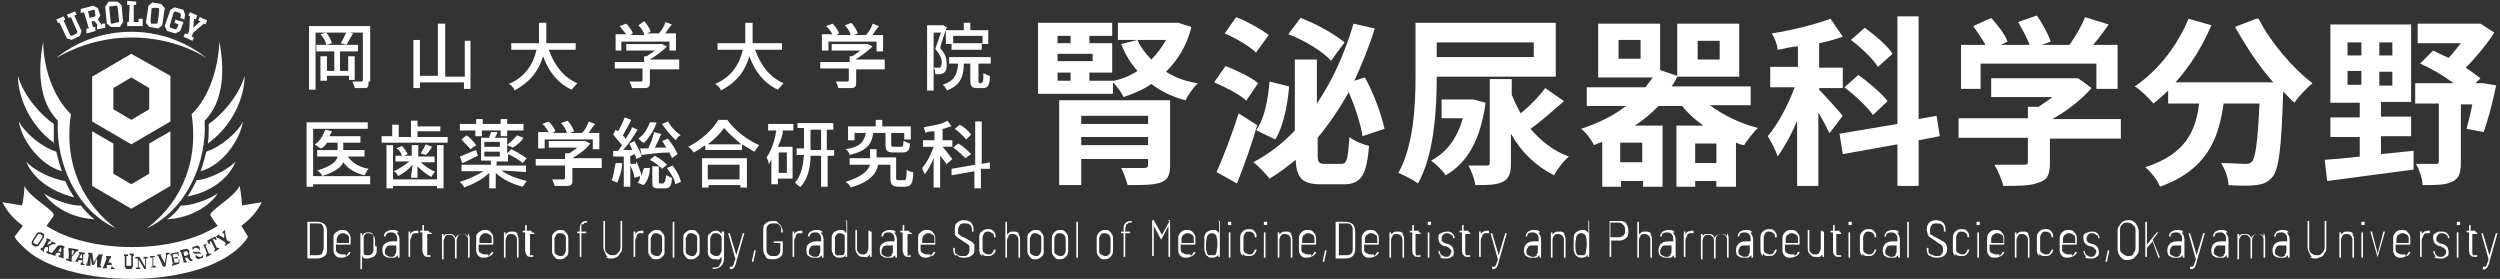 <?xml version="1.0" encoding="UTF-8"?>
<svg id="_レイヤー_1" xmlns="http://www.w3.org/2000/svg" version="1.1" viewBox="0 0 306.6 34.2">
  <rect x="0" y="0" width="306.6" height="34.2" fill="#333333" stroke="none"/>
  <!-- Generator: Adobe Illustrator 29.0.1, SVG Export Plug-In . SVG Version: 2.1.0 Build 192)  -->
  <defs>
    <style>
      .st0 {
        fill: #fff;
      }
    </style>
  </defs>
  <g>
    <path class="st0" d="M16.1,4.6c3.4,0,6.6.9,9.2,2.5-2.5-2-5.7-3.2-9.2-3.2s-6.7,1.2-9.2,3.2c2.6-1.5,5.8-2.5,9.2-2.5Z"/>
    <g>
      <polygon class="st0" points="9.4 1.8 9.2 1.4 8.2 1.8 8.4 2.2 8.7 2.1 9.5 3.9 9.4 4.1 8.8 4.4 8.6 4.3 7.8 2.5 8 2.4 7.8 2 6.9 2.4 7.1 2.8 7.3 2.8 8.2 4.7 8.8 4.9 9.8 4.4 10 3.8 9.1 1.9 9.4 1.8"/>
      <path class="st0" d="M12.5,3.1l-.5-.7.3-.5-.3-.9-.6-.3-1.5.4v.5c.1,0,.4-.1.4-.1l.6,2h-.3v.6c.1,0,1.1-.3,1.1-.3v-.5h-.3l-.2-.7h.4l.4.5h-.1v.5c.1,0,1-.2,1-.2v-.5h-.4v.2ZM11.4,1.2h.2c0,.1.1.6.1.6v.2l-.7.2-.2-.8s.6-.2.6-.2Z"/>
      <path class="st0" d="M14.4.2h-1.1c0,.1-.4.6-.4.6l.2,2.1.5.4h1.1l.4-.6-.2-2.1s-.5-.4-.5-.4ZM13.8,2.9h-.2l-.2-1.9v-.2c.1,0,.8-.1.8-.1h.2c0,.1.2,1.8.2,1.8v.2c-.1,0-.8.2-.8.2Z"/>
      <polygon class="st0" points="17 2.7 16.4 2.7 16.4 .6 16.7 .6 16.7 .2 15.6 .1 15.6 .6 15.9 .6 15.8 2.7 15.6 2.7 15.6 3.2 17.5 3.2 17.5 2.3 17 2.3 17 2.7"/>
      <path class="st0" d="M18.7.3l-.5.4-.3,2.1.4.5,1.1.2.5-.4.3-2.1-.4-.5-1.1-.2ZM18.5,2.9v-.2c-.1,0,.1-1.7.1-1.7h.2c0-.1.7,0,.7,0v.2c.1,0-.2,1.7-.2,1.7h-.8Z"/>
      <polygon class="st0" points="21.4 2.8 21.9 3 21.7 3.5 21.5 3.6 20.9 3.4 20.8 3.2 21.3 1.5 21.5 1.4 22.1 1.6 22.2 1.9 22.1 2.2 22.6 2.4 22.7 1.8 22.5 1.2 21.4 .9 20.9 1.2 20.2 3.2 20.5 3.8 21.5 4.1 22.1 3.8 22.5 2.7 21.5 2.4 21.4 2.8"/>
      <polygon class="st0" points="24.5 2.1 24.3 2.5 24.6 2.6 23.7 3.4 23.8 2.3 24 2.4 24.2 1.9 23.3 1.5 23.1 1.9 23.3 2 23.2 3.8 23 4.2 22.7 4.1 22.5 4.5 23.6 5 23.8 4.6 23.5 4.5 23.7 4 25 2.9 25.2 3 25.4 2.5 24.5 2.1"/>
    </g>
    <g>
      <path class="st0" d="M5.3,5.1c0,3.1,1.2,6.8,3.4,8.9-1,6.7,2,11.4,5.5,14-4.8-2.2-7.4-8-7.1-13.2-2.3-2.3-2.5-6.1-1.8-9.7Z"/>
      <g>
        <path class="st0" d="M6.7,17.6c-3.4-2.5-4.5-6.1-4.5-8.3.7,2.5,2.9,4.9,4.4,5.9v2.4h0Z"/>
        <path class="st0" d="M2.3,14.9c.8,1.4,2.7,3.1,4.6,3.7.2.8.4,1.6.7,2.4-2.6-.7-4.9-3.7-5.3-6.1Z"/>
        <path class="st0" d="M3.2,19.8c.8,1,3.2,2.2,4.8,2.4.3.7.7,1.4,1.1,2-2.9-.7-5.1-2.4-5.9-4.4Z"/>
        <path class="st0" d="M11.6,26.9c-3.3-.2-5.5-2-6.2-3.2,1,.8,3.5,1.6,4.5,1.5.6.7,1,1.2,1.7,1.7Z"/>
      </g>
    </g>
    <g>
      <path class="st0" d="M26.9,5.1c-.1,3.1-1.2,6.8-3.4,8.9,1,6.7-2,11.4-5.5,14,4.8-2.2,7.4-8,7.1-13.2,2.3-2.3,2.5-6.1,1.8-9.7Z"/>
      <g>
        <path class="st0" d="M25.5,17.6c3.4-2.5,4.5-6.1,4.5-8.3-.7,2.5-2.9,4.9-4.4,5.9,0,.8,0,1.6-.1,2.4Z"/>
        <path class="st0" d="M29.8,14.9c-.7,1.4-2.7,3.1-4.5,3.7-.2.8-.4,1.6-.7,2.4,2.6-.7,4.8-3.7,5.2-6.1Z"/>
      </g>
      <path class="st0" d="M28.9,19.8c-.8.9-3.2,2.2-4.8,2.3-.3.7-.7,1.4-1.1,2,3-.6,5.1-2.3,5.9-4.3Z"/>
      <path class="st0" d="M20.5,26.9c3.3-.2,5.5-2,6.2-3.2-1,.8-3.5,1.6-4.5,1.5-.5.7-1,1.2-1.7,1.7Z"/>
    </g>
    <path class="st0" d="M16.1,6.6l-4.8,2.8v5.5l4.8,2.8,4.8-2.8v-5.6s-4.8-2.7-4.8-2.7ZM16.1,14.7l-2.2-1.3v-2.6l2.2-1.3,2.2,1.3v2.6l-2.2,1.3Z"/>
    <polygon class="st0" points="18.3 17.6 18.3 21.3 16.1 22.6 13.9 21.3 13.9 17.6 11.3 16.1 11.3 22.8 16.1 25.6 20.9 22.8 20.9 16.1 18.3 17.6"/>
    <g>
      <polygon class="st0" points="22.9 30.8 22.5 30.9 22.6 31.4 23 31.3 23.1 31.2 23 30.9 22.9 30.8"/>
      <polygon class="st0" points="9.7 31.6 10.1 31.7 10 31.1 9.7 31.6"/>
      <polygon class="st0" points="13.3 32.2 13.7 32.2 13.5 31.6 13.3 32.2"/>
      <polygon class="st0" points="7.5 30.9 7.5 30.3 7.1 30.8 7.5 30.9"/>
      <polygon class="st0" points="4.9 28.7 4.7 28.7 4.1 29.6 4.1 29.8 4.5 30 4.6 30 5.2 29.1 5.2 28.9 4.9 28.7"/>
      <path class="st0" d="M32.1,24.8c-1.3.2-2.4.4-2.4.4-.1-1.3-.3-2.4-.3-2.4-.8,1.5-3.7,3-3.6,3.6,0,0,.4.7.9,1.3-2.5,1.6-6.3,2.6-10.5,2.6s-8.1-1-10.5-2.6c.4-.6.9-1.2.9-1.3,0-.7-2.9-2.1-3.6-3.6,0,0,0,1.1-.3,2.4,0,0-1.1-.2-2.4-.4.7,1.4,1.6,2.2,2.5,2.9l-1,1.3c0,.3,1.1,1.4,2,2.1,2.6,1.9,7.2,3.1,12.3,3.1s9.7-1.2,12.3-3.1c.9-.6,2-1.8,2-2.1l-.8-1.3c.9-.7,1.8-1.5,2.5-2.9ZM4.4,30.3l-.5-.3v-.4l.7-1.1h.3c0-.1.5.2.5.2v.4l-.7,1.1h-.3ZM6.1,31.2l-.4-.2v-.2h.2v-.5h-.3c0-.1-.2.3-.2.3h0v.3l-.4-.3v-.2h.2c0,.1.5-.9.5-.9h0v-.3l.5.2v.2h-.2l-.2.4h0c0,.1.5-.2.5-.2h0v-.2l.5.2v.2c0,0-.2-.1-.2-.1l-.6.3v.7h.2v.2h0ZM7.8,30.4h0v1.1h0v.2l-.6-.2v-.2h.2v-.3h-.4l-.2.2h0v.2l-.6-.2v-.2h.2l.7-.9h.2c0-.1.6.1.6.1v.2h0ZM8.7,32.1l-.6-.2v-.2c.1,0,.3.1.3.1v-.3c.1,0,0-.9,0-.9h0v-.2c.1,0,.6.1.6.1v.2h-.2v.6c.1,0,.3-.5.3-.5h-.1v-.3c.1,0,.6.1.6.1v.2h-.2l-.6.7v.3c-.1,0,0,.1,0,.1v.2h-.1ZM10.4,32.5h-.5v-.3h.2v-.3h-.5c0-.1-.1,0-.1,0h.1v.2c-.1,0-.6,0-.6,0h.2l.6-1h-.1v-.2c.1,0,.7.1.7.1v.2h-.2v1.2h.2s0,.2,0,.2ZM12.6,31.5h-.1l-.2,1.1h.1v.2h-.5v-.3h0v-.9c.1,0-.4.9-.4.9h-.2l-.2-1v.9c-.1,0,0,0,0,0v.2h-.5v-.3h.1l.2-1.1h-.1v-.2h.5c0,.1.2,1.2.2,1.2l.6-1h.5c0,.1-.1.3-.1.3h0ZM14.1,33h-.5v-.2h.1v-.3h-.6v.2c-.1,0,0,0,0,0v.2h-.5v-.2h.1l.4-1.1h-.1v-.2h.6v.3h-.1l.3,1.1h.1l.2.2ZM16.4,31.4h-.1v1.3l-.2.3h-.6l-.2-.3v-1.3h-.1v-.2h.5v.2h-.2v1.2h.6v-1.3h-.2v-.2h.5v.2h0ZM18,33h-.3l-.7-1.2v1h.2v.2h-.5v-.2h.2v-1.1h-.3v-.2h.5l.7,1.2v-1h-.2v-.2h.5v.2h-.2v1.3h0ZM18.5,32.9v-.2h.2v-1.1h-.3v-.2h.6c0-.1,0,.1,0,.1h-.2v1.1h.3v.2h-.6ZM20.5,31.3l-.2,1.4h-.3l-.6-1.3h-.1v-.2h.5c0-.1,0,.1,0,.1h-.1l.5,1,.2-1.1h-.1v-.2h.5c0-.1,0,.1,0,.1,0,0-.3.2-.3.2ZM21.1,32.6v-.2h.1l-.2-1.1h-.1v-.2l1-.2v.5c.1,0-.1,0-.1,0v-.3c-.1,0-.6.1-.6.1v.4c.1,0,.6-.1.6-.1v.2h-.5c0,.1.1.5.1.5h.5v-.4c-.1,0,.1,0,.1,0v.5c.1,0-.9.3-.9.3ZM23.3,32.1v-.2h-.1l-.2-.3h-.3c0,.1.1.4.1.4h.1v.2c.1,0-.4,0-.4,0v-.2c-.1,0,0,0,0,0l-.3-1.1h-.1v-.2c-.1,0,.8-.2.8-.2l.3.2h0v.5h.1v.3c-.1,0,.2.3.2.3h.1v.2c.1,0-.3,0-.3,0h0ZM24.9,31.3v.3c-.1,0-.6.2-.6.2l-.3-.2h0v-.3c-.1,0,.1-.1.1-.1v.2c.1,0,.3.1.3.1h.3c0-.1.2-.2.2-.2l-.2-.2h-.7c0,.1-.3-.1-.3-.1h0v-.4h-.1v-.3c.1,0,.6-.2.6-.2l.3.2h0v.3c.1,0-.1.1-.1.1v-.2c-.1,0-.3-.1-.3-.1h-.3c0,.1-.1.2-.1.2v.2c.1,0,.2.1.2.1h.4c0-.1.3.1.3.1h0l.3.3h0ZM25.3,31.4v-.2c-.1,0,.1-.1.1-.1l-.4-1h-.2c0,.1,0,0,0,0l.5-.2v.2c.1,0-.1,0-.1,0l.4,1h.2c0-.1.1.1.1.1l-.5.3h-.1ZM26.3,30.9v-.2c-.1,0,.1-.1.1-.1l-.5-1h-.2c0,.1.1.3.1.3h-.2c0,.1-.2-.4-.2-.4l1-.5.2.4h-.2c0,.1-.1-.1-.1-.1h-.2c0,.1.5,1.1.5,1.1h.2c0-.1.1.1.1.1,0,0-.6.4-.6.4ZM27.7,30.2l-.2-.2h.2c0-.1-.1-.3-.1-.3l-.8-.5h-.1c0,.1-.2-.2-.2-.2l.4-.3v.2h.1l.5.3v-.6c-.1,0-.2.1-.2.1v-.2c-.1,0,.3-.3.3-.3v.2c.1,0,0,.1,0,.1l.2.9.2.2h.2c0-.1.1.1.1.1l-.6.4h0Z"/>
    </g>
  </g>
  <g id="_レイヤー_2">
    <g id="_内容">
      <path class="st0" d="M45.2,10c0,.5,0,.7-.3.8h-1.4c0-.2-.2-.6-.3-.8h1.1q.2,0,.2-.2v-5.8h-5.8v7h-.8V3.2h7.5v6.8h-.2ZM42.8,9.8v-.5h-2.7v.6h-.8v-3h.8v1.8h.9v-2.4h-2.2v-.8h1.2c0-.3-.3-.9-.7-1.3l.7-.2c.3.3.6.9.7,1.3l-.7.2h2.5l-.7-.2c.2-.3.5-1,.7-1.4l.8.2c-.3.5-.6,1-.8,1.4h1.4v.8h-2.2v2.4h1v-1.8h.8v2.9h-.8,0Z"/>
      <path class="st0" d="M57.7,4.9v6h-.8v-.8h-5.4v.7h-.8v-5.9h.8v4.4h2.2V2.9h.9v6.5h2.4v-4.4h.8-.1Z"/>
      <path class="st0" d="M67.3,6.1c.7,1.9,1.8,3.4,3.5,4.1-.2.2-.5.6-.7.8-1.7-.8-2.8-2.2-3.5-4.1-.5,1.7-1.5,3.1-3.5,4.2,0-.2-.3-.6-.7-.8,2.1-.9,3-2.5,3.4-4.2h-3.1v-.8h3.4v-2.5h.9v2.5h3.6v.8h-3.4,0Z"/>
      <path class="st0" d="M83.3,8.5h-3.6v1.5c0,.5,0,.7-.5.8h-1.7c0-.2-.2-.6-.3-.8h1.4q.2,0,.2-.2v-1.4h-3.4v-.8h3.6v-.7h.3c.3-.2.8-.5,1-.7h-3.5v-.8h4.4l.6.3c-.6.6-1.3,1.1-2.1,1.6h3.6v.8h0v.4ZM76.3,6.2h-.8v-2h1.3c-.3-.3-.6-.8-.8-1l.8-.3c.3.3.7.8.8,1.2l-.3.2h1.7c0-.3-.3-.8-.7-1.2l.7-.5c.3.3.7.9.8,1.3l-.5.2h1.5c.3-.3.7-.9.8-1.4l.8.3c-.3.3-.6.8-.8,1.1h1.3v2.1h-.8v-1.1h-5.9v1.3-.2Z"/>
      <path class="st0" d="M92.6,6.1c.7,1.9,1.8,3.4,3.5,4.1-.2.2-.5.6-.7.8-1.7-.8-2.8-2.2-3.5-4.1-.5,1.7-1.4,3.1-3.5,4.2,0-.2-.3-.6-.7-.8,2.1-.9,3-2.5,3.4-4.2h-3.1v-.8h3.4v-2.5h.9v2.5h3.6v.8h-3.4,0Z"/>
      <path class="st0" d="M108.6,8.5h-3.6v1.5c0,.5,0,.7-.5.8h-1.7c0-.2-.2-.6-.3-.8h1.4q.2,0,.2-.2v-1.4h-3.5v-.8h3.6v-.7h.3c.3-.2.8-.5,1-.7h-3.5v-.8h4.4l.6.3c-.6.6-1.3,1.1-2.1,1.6h3.6v.8h0v.4ZM101.6,6.2h-.8v-2h1.3c-.2-.3-.5-.8-.8-1l.8-.3c.3.3.7.8.8,1.2l-.3.2h1.7c0-.3-.3-.8-.7-1.2l.8-.3c.3.3.7.9.8,1.3l-.5.2h1.5c.3-.3.7-.9.8-1.4l.8.3c-.3.3-.6.8-.8,1.1h1.3v2h-.8v-1.2h-5.9v1.3h0v-.2Z"/>
      <path class="st0" d="M116.1,3.4c-.3.8-.6,1.7-.8,2.5.7.8.8,1.3.8,1.9s0,.8-.3,1.1c0,0-.3.2-.5.2h-.6c0-.2,0-.6-.2-.8h.8s.2-.3.2-.6c0-.5-.2-1-.8-1.7.2-.6.5-1.4.7-2h-.9v7.1h-.8V3.1h2l.5.3h0ZM120.4,10.1c.2,0,.2-.2.2-1.1.2,0,.5.3.8.3,0,1.2-.3,1.5-.8,1.5h-.8c-.7,0-.8-.3-.8-1v-2h-.8c0,1.7-.5,2.7-2.1,3.3,0-.2-.3-.6-.5-.7,1.5-.5,1.8-1.3,1.9-2.6h-1.1v-.8h5.1v.8h-1.5v2.1c0,.2,0,.3.2.3h.5-.3ZM118.2,3.7v-.9h.8v.9h2.2v1.7h-.8v.7h-3.7v-.7h-.7v-1.7h2.2ZM120.5,4.4h-3.6v.9h3.6v-.9Z"/>
      <path class="st0" d="M45.4,22.6h-7v.3h-.8v-7.9h7.5v.8h-6.7v5.8h7v.9h0ZM42.6,19.1c.5.8,1.4,1.4,2.6,1.6-.2.2-.3.5-.5.8-1.2-.3-2-.8-2.6-1.6-.3.7-1.1,1.2-2.6,1.7,0-.2-.3-.5-.6-.7,1.7-.5,2.4-1.1,2.5-1.7h-2.5v-.8h2.5v-.9h-1.3c-.2.3-.3.5-.7.7-.2,0-.5-.3-.8-.5.6-.3,1-1.1,1.3-1.8l.8.2c0,.2-.2.3-.3.6h3.8v.8h-2.1v.9h2.6v.8h-2.3.2Z"/>
      <path class="st0" d="M54.9,16.7v.8h-8.1v-.8h1.3v-1.4h.8v1.5h1.5v-2h.8v.7h2.8v.6h-2.8v.7h3.7ZM53.6,17.8h.8v5.3h-.8v-.3h-5.4v.3h-.8v-5.3h.8v4.2h5.4v-4.2ZM50.5,20.3c-.5.6-1.1,1-1.7,1.3,0-.2-.3-.5-.5-.6.7-.3,1.4-.8,1.9-1.2h-1.7v-.7h2v-1.3h.8v1.4h2v.7h-1.7c.5.5,1.2.9,1.8,1.2-.2,0-.3.3-.5.6-.6-.3-1.2-.8-1.7-1.3v1.4h-.8l.2-1.6h0ZM49.3,17.9c.3.3.6.8.7,1l-.7.3c0-.3-.3-.8-.7-1l.7-.3h0ZM53,18c-.2.3-.5.8-.8,1l-.6-.2c.2-.3.5-.8.6-1.1,0,0,.8.3.8.3Z"/>
      <path class="st0" d="M61.5,20.9c.8.6,1.9,1,3.1,1.3-.2.2-.3.5-.5.7-1.2-.3-2.5-.9-3.3-1.7v1.9h-.8v-1.9c-.8.8-2,1.4-3.1,1.8,0-.2-.3-.5-.5-.7,1-.3,2.1-.8,2.9-1.3h-2.7v-.8h3.6v-.5h-1.2v-2.8h1c0-.2.2-.5.2-.7h.8c0,.3-.2.4-.3.7h1.5v1.9l.5-.5c.7.3,1.4.8,1.9,1.1l-.5.6c-.3-.3-1.1-.8-1.8-1.1v.9h-1.4v.5h3.6v.8l-3-.2h0ZM58.6,19.1c-.7.3-1.3.7-1.9.9l-.3-.8c.6-.2,1.3-.6,2-.8l.2.7h0ZM58.4,16h-2v-.8h2v-.6h.8v.6h2.2v-.6h.8v.6h2v.8h-2v.7h-.8v-.7h-2.3v.7h-.8v-.7h.1ZM57.2,16.6c.5.3.9.8,1.2,1.2l-.7.5c-.2-.3-.8-.8-1.1-1.2l.6-.5ZM59.4,18h1.9v-.6h-1.9v.6ZM59.4,19.2h1.9v-.6h-1.9v.6ZM62.2,17.8c.3-.3.9-.8,1.2-1.2l.8.3c-.3.5-.8.9-1.3,1.2l-.7-.3h0Z"/>
      <path class="st0" d="M73.8,20.6h-3.6v1.4c0,.5,0,.7-.5.8h-1.7c0-.2-.2-.6-.3-.8h1.4c0,0,.2,0,.2-.2v-1.5h-3.6v-.8h3.6v-.7h.5c.3-.2.8-.5,1-.7h-3.5v-.8h4.5l.6.3c-.6.8-1.4,1.3-2.2,1.8h3.6v.8h0v.4ZM66.8,18.2h-.8v-2h1.3c-.2-.3-.5-.8-.8-1l.8-.3c.3.3.7.8.8,1.2l-.3.2h1.7c0-.3-.3-.8-.7-1.2l.8-.3c.3.3.7.9.8,1.3l-.5.2h1.5c.3-.3.7-1,.8-1.4l.8.3c-.3.3-.6.8-.8,1.1h1.3v2h-.8v-1.2h-5.9v1.3h0v-.2Z"/>
      <path class="st0" d="M76.3,20c0,.8-.3,1.7-.6,2.4,0,0-.5-.2-.7-.3.3-.6.3-1.3.5-2.1,0,0,.8,0,.8,0ZM77.3,19.2v3.7h-.8v-3.7h-1.3v-.7h.6c.2-.2.3-.5.5-.7-.3-.3-.7-.8-1.1-1.3l.3-.6s.2.2.3.2c.3-.5.6-1.1.8-1.7l.8.3c-.3.7-.7,1.3-1,1.9.2.2.3.3.3.5.3-.6.7-1,.8-1.5l.7.3c-.5.8-1.1,1.8-1.8,2.5h1.1c0-.3-.3-.6-.3-.8l.6-.3c.3.6.8,1.4.9,1.9l-.7.3c0-.2,0-.3-.2-.6l-.6.3h0ZM78.1,19.9c.2.5.5,1.2.6,1.7,0-.3.2-.8.3-1h.7c0,.8-.3,1.7-.8,2.1l-.7-.3c.2-.2.3-.5.3-.8l-.7.2c0-.5-.3-1.1-.6-1.7h.8v-.2ZM80.5,15.1c-.3.9-.9,1.8-1.5,2.4-.2,0-.5-.3-.7-.5.7-.5,1.1-1.2,1.4-2h.8,0ZM81.1,16.4c-.2.6-.5,1.1-.8,1.7h1.4c-.2-.3-.3-.6-.5-.8l.7-.3c.5.6,1,1.4,1.2,1.9l-.7.5c0-.2-.2-.3-.3-.7-1.2,0-2.5.2-3.4.3l-.2-.8h1c.3-.6.6-1.4.7-2l.8.2h.1ZM81.4,22.4q.2,0,.3-.9c.2,0,.5.3.7.3,0,1-.3,1.3-.8,1.3h-.8c-.8,0-.8-.2-.8-.9v-1.8h.8v1.8c0,.2,0,.3.2.3h.7-.3ZM80.3,19.1c.6.3,1.2.8,1.5,1.1l-.6.5c-.3-.3-.9-.8-1.5-1.1l.6-.5h0ZM81.9,14.8c.3.7,1,1.4,1.6,1.8-.2,0-.5.3-.6.6-.6-.5-1.3-1.4-1.7-2l.7-.3h0ZM82.5,20.3c.5.7.9,1.4,1,2l-.7.3c0-.6-.6-1.4-1-2l.7-.3Z"/>
      <path class="st0" d="M89.2,14.7c.9,1.3,2.5,2.5,3.9,3.1-.2.2-.3.5-.6.8-.5-.3-1-.6-1.5-.9v.7h-4.5v-.6c-.5.3-.9.7-1.5.9,0-.2-.3-.5-.6-.7,1.6-.8,3-2.1,3.7-3.3,0,0,1.1,0,1.1,0ZM86.1,19.4h5.5v3.6h-.8v-.3h-3.9v.3h-.8v-3.6h0ZM90.9,17.7c-.8-.7-1.6-1.4-2.1-2-.5.7-1.2,1.4-2,2h4.2,0ZM86.8,20.2v1.8h3.9v-1.8h-3.9Z"/>
      <path class="st0" d="M94.2,15.2h3.1v.8h-1.3c0,.7-.3,1.3-.6,2h1.8v3.9h-1.8v.7h-.8v-3.1c0,.2-.3.5-.3.7,0-.2-.2-.8-.3-.9.6-.8,1-2,1.2-3.3h-1v-.7h0ZM96.5,18.7h-1v2.5h1v-2.5ZM102.4,19.1h-.9v3.8h-.8v-3.8h-1.3c0,1.4-.3,2.8-1.2,3.8-.2,0-.5-.3-.7-.5.8-.9,1-2.2,1.1-3.4h-.9v-.8h.9v-2.5h-.8v-.6h4.4v.8h-.8v2.5h.9v.7h.1ZM100.7,18.4v-2.5h-1.3v2.5h1.3Z"/>
      <path class="st0" d="M110.9,22.1c.2,0,.3-.2.3-1.3.2.2.6.3.8.3,0,1.4-.3,1.8-1,1.8h-.8c-.8,0-1-.3-1-1.1v-1.6h-1.5c-.2,1-.9,2.1-3.4,2.8,0-.2-.3-.5-.6-.7,2-.6,2.8-1.4,3-2.1h-2.5v-.8h2.5v-1.1h.8v1h2.4v2.5c0,.2,0,.3.3.3h.8-.1ZM107.1,16.3c-.2,1.4-.8,2.2-2.9,2.7,0-.2-.3-.6-.5-.7,1.9-.3,2.2-.9,2.5-2h-1.4v.9h-.8v-1.7h3.4v-.8h.8v.8h3.5v1.6h-.8v-.8h-1.6v1.4c0,.2,0,.3.3.3h.9c.2,0,.3,0,.3-.7.2,0,.6.3.8.3,0,.8-.3,1.1-.9,1.1h-1.1c-.8,0-1-.2-1-1v-1.4h-1.5Z"/>
      <path class="st0" d="M116.1,20.3c0-.3-.5-.8-.8-1.2v3.9h-.8v-3.6c-.3.8-.8,1.6-1.1,2,0-.2-.3-.6-.3-.8.6-.7,1.1-1.7,1.4-2.6h-1.3v-.8h1.4v-1.1c-.3,0-.8,0-1.1.2,0-.2-.2-.5-.2-.7,1-.2,2.1-.3,2.9-.8l.5.7c-.3,0-.8.3-1.1.3v1.4h1.2v.8h-1.2c.3.3,1,1.3,1.2,1.5l-.8.7h.1ZM120.3,20.7v2.4h-.8v-2.1l-2.8.5v-.8l2.9-.5v-5.3h.8v5.2l1-.2v.8h-1.1ZM118.4,19.4c-.3-.3-.9-.9-1.5-1.3l.6-.5c.6.3,1.2.9,1.6,1.3l-.7.5h0ZM118.5,17.1c-.3-.3-.8-.9-1.4-1.3l.6-.5c.6.3,1.1.8,1.4,1.2l-.6.6Z"/>
    </g>
  </g>
  <g>
    <path class="st0" d="M37.7,31.6v-4.4h1.2c.4,0,.6.1.9.3.2.2.3.5.3.9v2.1c0,.4,0,.7-.3.9s-.5.3-.9.3h-1.2ZM38,31.3h.9c.2,0,.4,0,.6-.2,0-.2.2-.4.2-.7v-2.1c0-.3,0-.5-.2-.7,0-.2-.3-.2-.6-.2h-.9v3.9h0Z"/>
    <path class="st0" d="M42.5,31.3s.2-.2.3-.4h.2c0,.2-.2.4-.4.5s-.4.2-.7.2-.5,0-.7-.2-.3-.4-.3-.7v-1.5c0-.3,0-.5.3-.7s.4-.3.7-.3.6,0,.8.3c.2.2.3.4.3.7v.8c0,.4,0,0,0,0h-1.8v.5c0,.2,0,.4.2.5s.3.2.5.2h.5v.2h.1ZM41.5,28.8c0,.1-.2.3-.2.5v.5c0,.2,0,0,0,0h1.5v-.5c0-.2,0-.4-.2-.5s-.3-.2-.5-.2-.4,0-.5.2h0Z"/>
    <path class="st0" d="M46.2,30v.8c0,.3-.2.6-.4.7-.2,0-.4.2-.7.2h-.4c-.1,0-.2-.2-.3-.3h0v1.6h-.2v-4.4h.2v.3h0c.2-.3.4-.4.7-.4s.5,0,.6.2.3.4.3.7v.8h.2v-.2ZM45.8,30v-.9c0-.2,0-.3-.2-.4,0,0-.2-.1-.4-.1s-.3,0-.4.1c0,0-.2.2-.2.4v1.8c0,.2,0,.3.2.4h.4c.3,0,.5-.2.6-.5,0-.2,0-.5,0-.9h0Z"/>
    <path class="st0" d="M48.7,28.6c.2.2.3.5.3.8v2.2h-.2v-.3h0s-.2.2-.4.3h-.5c-.3,0-.5,0-.7-.2-.2,0-.3-.4-.3-.7s0-.6.3-.8.5-.3.9-.3h.6v-.3c0-.2,0-.4-.2-.6,0-.1-.3-.2-.5-.2s-.3,0-.5.1c0,0-.2.2-.2.4h-.2c0-.2,0-.4.3-.6.2-.1.4-.2.7-.2s.6,0,.8.3h-.2,0ZM48.4,31.2c.2,0,.2-.3.2-.5v-.6h-.6c-.3,0-.5,0-.6.2s-.2.3-.2.5,0,.4.2.5c0,0,.3.2.5.2s.4,0,.6-.2h-.1Z"/>
    <path class="st0" d="M51.3,28.4h0v.2h-.3c-.2,0-.4,0-.5.3,0,.2-.2.4-.2.6v2h-.2v-3.1h.2v.4h0c0-.2.2-.3.3-.4,0,0,.3-.1.4-.1h.3Z"/>
    <path class="st0" d="M53,28.7h-.6v2.6h.4v.2h-.2c-.3,0-.5,0-.6-.2,0,0-.2-.3-.2-.6v-2.2h-.3v-.2h.3v-.7h.2v.7h.6v.2h.2l.2.2Z"/>
    <path class="st0" d="M57.4,28.6c.2.2.2.5.2.8v2.2h-.2v-2.1c0-.3,0-.4-.2-.6,0-.1-.3-.2-.5-.2s-.4,0-.5.2c0,.1-.2.3-.2.6v2.2h-.2v-2.1c0-.3,0-.4-.2-.6,0-.1-.3-.2-.5-.2s-.4,0-.5.2c0,.1-.2.3-.2.6v2.2h-.2v-3.1h.2v.3h0c0-.1.2-.2.3-.3h.4c0,0,.4,0,.5.1,0,0,.2.2.3.4h0c0-.2.2-.3.3-.4.2,0,.3-.1.5-.1.3,0,.5,0,.7.3,0,0,0-.4,0-.4Z"/>
    <path class="st0" d="M60,31.3s.2-.2.3-.4h.2c0,.2-.2.4-.4.5s-.4.2-.7.2-.5,0-.7-.2-.3-.4-.3-.7v-1.5c0-.3,0-.5.3-.7s.4-.3.7-.3.6,0,.8.3c.2.2.3.4.3.7v.8c0,.4,0,0,0,0h-1.8v.5c0,.2,0,.4.2.5s.3.2.5.2h.5v.2h.1ZM59,28.8c0,.1-.2.3-.2.5v.5c0,.2,0,0,0,0h1.5v-.5c0-.2,0-.4-.2-.5s-.3-.2-.5-.2-.4,0-.5.2h0Z"/>
    <path class="st0" d="M63.3,28.6c.2.2.3.4.3.8v2.2h-.2v-2.1c0-.2,0-.4-.2-.6,0-.1-.3-.2-.5-.2s-.4,0-.5.2c0,.1-.2.3-.2.6v2.1h-.2v-3.1h.2v.3h0c0-.1.2-.2.3-.3s.3-.1.5-.1c.3,0,.5,0,.7.3h-.2,0Z"/>
    <path class="st0" d="M65.6,28.7h-.6v2.6h.4v.2h-.2c-.3,0-.5,0-.6-.2,0,0-.2-.3-.2-.6v-2.2h-.3v-.2h.3v-.7h.2v.7h.6v.2h.2l.2.2Z"/>
    <path class="st0" d="M68,31.5c-.2-.2-.3-.4-.3-.7v-1.6c0-.3,0-.5.3-.7.2-.2.4-.3.7-.3s.5,0,.7.3c.2.2.3.4.3.7v1.6c0,.3,0,.5-.3.7-.2.2-.4.3-.7.3s-.5,0-.7-.3ZM69.2,31.2s.2-.3.2-.5v-1.4c0-.2,0-.4-.2-.5,0-.1-.3-.2-.5-.2s-.4,0-.5.2c0,.1-.2.3-.2.5v1.4c0,.2,0,.4.2.5s.3.2.5.2.4,0,.5-.2Z"/>
    <path class="st0" d="M71.3,27.6v.8h.6v.2h-.6v2.9h-.2v-2.9h-.3v-.2h.3v-.2c0-.4,0-.6.2-.8,0-.2.4-.3.7-.3h0v.2h0c-.2,0-.4,0-.4.2h-.3Z"/>
    <path class="st0" d="M74.6,31.5c-.2,0-.3-.3-.4-.5s-.2-.4-.2-.7v-3.2h.2v3.2c0,.3,0,.5.2.7s.4.3.7.3.5,0,.7-.3c.2-.2.3-.4.3-.7v-3.2h.2v3.2c0,.3,0,.5-.2.7s-.2.4-.4.5-.4.2-.7.2-.5,0-.7-.2h.3Z"/>
    <path class="st0" d="M78.9,28.4h0v.2h-.3c-.2,0-.4,0-.5.3,0,.2-.2.4-.2.6v2h-.2v-3.1h.2v.4h0c0-.2.2-.3.3-.4,0,0,.3-.1.4-.1h.3,0Z"/>
    <path class="st0" d="M79.8,31.5c-.2-.2-.3-.4-.3-.7v-1.6c0-.3,0-.5.3-.7.2-.2.4-.3.7-.3s.5,0,.7.3c.2.2.3.4.3.7v1.6c0,.3,0,.5-.3.7-.2.2-.4.3-.7.3s-.5,0-.7-.3ZM81,31.2s.2-.3.2-.5v-1.4c0-.2,0-.4-.2-.5s-.3-.2-.5-.2-.4,0-.5.2c0,.1-.2.3-.2.5v1.4c0,.2,0,.4.2.5,0,0,.3.2.5.2s.4,0,.5-.2Z"/>
    <path class="st0" d="M82.5,31.6v-4.4h.2v4.4h-.2Z"/>
    <path class="st0" d="M84.1,31.5c-.2-.2-.3-.4-.3-.7v-1.6c0-.3,0-.5.3-.7.2-.2.4-.3.7-.3s.5,0,.7.3c.2.2.3.4.3.7v1.6c0,.3,0,.5-.3.7-.2.2-.4.3-.7.3s-.5,0-.7-.3ZM85.3,31.2s.2-.3.2-.5v-1.4c0-.2,0-.4-.2-.5s-.3-.2-.5-.2-.4,0-.5.2c0,.1-.2.3-.2.5v1.4c0,.2,0,.4.2.5,0,0,.3.2.5.2s.4,0,.5-.2Z"/>
    <path class="st0" d="M88.6,28.4h.2v3.2c0,.9-.5,1.4-1.4,1.4h0v-.2h0c.4,0,.7,0,.8-.2s.3-.4.3-.8v-.3h0s-.2.2-.3.3-.3,0-.4,0c-.3,0-.5,0-.7-.2s-.3-.4-.3-.7v-1.6c0-.3,0-.5.3-.7.2-.2.4-.3.7-.3s.3,0,.4.1.2.2.3.3h0v-.3h0ZM88.5,30v-.7c0-.2,0-.4-.2-.5,0-.1-.3-.2-.5-.2s-.4,0-.5.2-.2.3-.2.5v1.4c0,.2,0,.4.2.5s.3.2.5.2.4,0,.5-.2c0,0,.2-.3.2-.5,0,0,0-.7,0-.7Z"/>
    <path class="st0" d="M89.5,32.9v-.2h.3l.2-.3s0-.3.2-.6h0l-.9-3.2h.2l.8,2.7h0l.8-2.7h.2l-1,3.5c0,.3-.2.5-.2.6s-.2.2-.3.3h-.5.2Z"/>
    <path class="st0" d="M92.2,32.1h0l.3-1.4h.2l-.3,1.4h-.2Z"/>
    <path class="st0" d="M93.9,31.4c-.2-.2-.3-.5-.3-.9v-2.2c0-.4,0-.7.3-.9.2-.2.5-.3.9-.3s.5,0,.6.2.3.2.4.4c0,.2.2.4.2.6v.2h-.2v-.2c0-.3,0-.5-.2-.7s-.4-.2-.7-.2-.5,0-.7.2-.2.4-.2.7v2.2c0,.3,0,.5.2.7s.4.2.7.2.5,0,.6-.2c.2-.2.2-.4.2-.6v-.8h-.8v-.2h1.1v1c0,.4,0,.7-.3.9-.2.2-.5.3-.9.3s-.7,0-.9-.3h0Z"/>
    <path class="st0" d="M98.4,28.4h0v.2h-.3c-.2,0-.4,0-.5.3,0,.2-.2.4-.2.6v2h-.2v-3.1h.2v.4h0c0-.2.2-.3.3-.4,0,0,.3-.1.4-.1h.3,0Z"/>
    <path class="st0" d="M100.7,28.6c.2.2.3.5.3.8v2.2h-.2v-.3h0s-.2.2-.4.3h-.5c-.3,0-.5,0-.7-.2-.2,0-.3-.4-.3-.7s0-.6.3-.8.5-.3.9-.3h.6v-.3c0-.2,0-.4-.2-.6s-.3-.2-.5-.2-.3,0-.5.1c0,0-.2.2-.2.4h-.2c0-.2,0-.4.3-.6.2-.1.4-.2.7-.2s.6,0,.8.3h-.2ZM100.4,31.2c.2,0,.2-.3.2-.5v-.6h-.6c-.3,0-.5,0-.6.2s-.2.3-.2.5,0,.4.2.5c0,0,.3.2.5.2s.4,0,.6-.2h0Z"/>
    <path class="st0" d="M103.7,27.1h.2v4.4h-.2v-.3h0c0,.3-.4.4-.7.4s-.5,0-.6-.2c-.2,0-.3-.4-.4-.7v-1.6c0-.3.2-.6.4-.7.2-.1.4-.2.7-.2s.3,0,.4.1c0,0,.2.2.3.3h0v-1.6h-.1ZM103.6,30v-.9c0-.2,0-.3-.2-.4,0,0-.2-.1-.4-.1-.3,0-.5.2-.6.5v1.8c0,.2,0,.3.2.4s.2,0,.4,0h.4s.2-.2.2-.4v-.9Z"/>
    <path class="st0" d="M106.7,28.4h.2v3.1h-.2v-.3h0s-.2.2-.3.3-.3,0-.5,0c-.3,0-.5,0-.7-.3-.2-.2-.3-.4-.3-.8v-2.2h.2v2.2c0,.3,0,.4.2.6s.3.2.5.2.4,0,.5-.2.2-.3.2-.6v-2.1h.2Z"/>
    <path class="st0" d="M109.7,28.6c.2.2.3.5.3.8v2.2h-.2v-.3h0s-.2.2-.4.3h-.5c-.3,0-.5,0-.7-.2-.2,0-.3-.4-.3-.7s0-.6.3-.8.5-.3.9-.3h.6v-.3c0-.2,0-.4-.2-.6s-.3-.2-.5-.2-.3,0-.5.1c0,0-.2.2-.2.4h-.2c0-.2,0-.4.3-.6.2-.1.4-.2.7-.2s.6,0,.8.3h-.2ZM109.3,31.2c.2,0,.2-.3.2-.5v-.6h-.6c-.3,0-.5,0-.6.2s-.2.3-.2.5,0,.4.2.5c0,0,.3.2.5.2s.4,0,.6-.2h0Z"/>
    <path class="st0" d="M111.9,28.7h-.6v2.6c0,.1.2,0,.4,0h0v.2h-.2c-.3,0-.5,0-.6-.2,0,0-.2-.3-.2-.6v-2.2h-.3v-.2h.3v-.7h.2v.7h.6v.2h.2l.2.2Z"/>
    <path class="st0" d="M114.2,31.3s.2-.2.3-.4h.2c0,.2-.2.4-.4.5-.2,0-.4.2-.7.2s-.5,0-.7-.2-.3-.4-.3-.7v-1.5c0-.3,0-.5.3-.7.2-.2.4-.3.7-.3s.6,0,.8.3c.2.2.3.4.3.7v.8c0,.4,0,0,0,0h-1.8v.5c0,.2,0,.4.2.5s.3.2.5.2h.5v.2h0ZM113.3,28.8c0,.1-.2.3-.2.5v.5c0,.2,0,0,0,0h1.5v-.5c0-.2,0-.4-.2-.5s-.3-.2-.5-.2-.4,0-.5.2h-.1Z"/>
    <path class="st0" d="M117.2,31.4c-.2-.2-.3-.5-.3-.8v-.2h.2v.2c0,.3,0,.5.3.6.2.2.4.2.7.2s.5,0,.6-.2c.2-.2.2-.4.2-.6v-.4c0-.1-.2-.2-.3-.3,0,0-.3-.2-.6-.4-.3-.2-.5-.3-.6-.4s-.3-.2-.3-.4v-.6c0-.3,0-.6.3-.8.2-.2.5-.3.8-.3s.7.1.9.3c.2.2.3.5.3.9v.2h-.2c0-.4,0-.6-.2-.8-.2-.2-.4-.2-.7-.2s-.5,0-.6.2-.2.3-.2.6v.4c0,.1.2.2.3.3s.3.2.6.3c.3.2.5.3.7.4s.3.3.4.4v.5c0,.4,0,.6-.3.8-.2.2-.5.3-.9.3s-.7,0-.9-.3h-.2Z"/>
    <path class="st0" d="M120.4,31.4c-.2-.2-.3-.4-.3-.7v-1.6c0-.3,0-.5.3-.7.2-.2.4-.3.7-.3s.5,0,.7.2.3.4.3.6h0v.2h-.2c0-.3,0-.4-.2-.5s-.3-.2-.5-.2-.4,0-.5.2-.2.3-.2.5v1.4c0,.2,0,.4.2.5s.3.2.5.2.4,0,.5-.2c0,0,.2-.3.2-.4h0s0-.1,0,0h.2c0,.2,0,.4-.3.6-.2.2-.4.2-.7.2s-.5,0-.7-.3c0,0,0,.3,0,.3Z"/>
    <path class="st0" d="M124.8,28.6c.2.2.3.4.3.8v2.2h-.2v-2.1c0-.2,0-.4-.2-.6s-.3-.2-.5-.2-.4,0-.5.2c0,.1-.2.3-.2.6v2.1h-.2v-4.4h.2v1.6h0c0-.1.2-.2.3-.3s.3-.1.5-.1c.3,0,.5,0,.7.3h-.2Z"/>
    <path class="st0" d="M126.3,31.5c-.2-.2-.3-.4-.3-.7v-1.6c0-.3,0-.5.3-.7.2-.2.4-.3.7-.3s.5,0,.7.3c.2.2.3.4.3.7v1.6c0,.3,0,.5-.3.7-.2.2-.4.3-.7.3s-.5,0-.7-.3ZM127.5,31.2s.2-.3.2-.5v-1.4c0-.2,0-.4-.2-.5s-.3-.2-.5-.2-.4,0-.5.2c0,.1-.2.3-.2.5v1.4c0,.2,0,.4.2.5,0,0,.3.2.5.2s.4,0,.5-.2Z"/>
    <path class="st0" d="M129.3,31.5c-.2-.2-.3-.4-.3-.7v-1.6c0-.3.1-.5.3-.7s.4-.3.7-.3.5,0,.7.3c.2.2.3.4.3.7v1.6c0,.3-.1.5-.3.7s-.4.3-.7.3-.5,0-.7-.3ZM130.5,31.2c.1,0,.2-.3.2-.5v-1.4c0-.2-.1-.4-.2-.5-.1-.1-.3-.2-.5-.2s-.4,0-.5.2c-.1.1-.2.3-.2.5v1.4c0,.2,0,.4.2.5.1,0,.3.2.5.2s.4,0,.5-.2Z"/>
    <path class="st0" d="M132,31.6v-4.4h.2v4.4h-.2Z"/>
    <path class="st0" d="M134.8,31.5c-.2-.2-.3-.4-.3-.7v-1.6c0-.3.1-.5.3-.7s.4-.3.7-.3.5,0,.7.3c.2.2.3.4.3.7v1.6c0,.3-.1.5-.3.7s-.4.3-.7.3-.5,0-.7-.3ZM136,31.2c.1,0,.2-.3.2-.5v-1.4c0-.2-.1-.4-.2-.5-.1-.1-.3-.2-.5-.2s-.4,0-.5.2c-.1.1-.2.3-.2.5v1.4c0,.2,0,.4.2.5.1,0,.3.2.5.2s.4,0,.5-.2Z"/>
    <path class="st0" d="M138.1,27.6c0,.1-.1.3-.1.6v.2h.6v.2h-.6v2.9h-.2v-2.9h-.3v-.2h.3v-.2c0-.4,0-.6.2-.8.1-.2.4-.3.7-.3h.1v.2h-.1c-.2,0-.4,0-.4.2h-.2Z"/>
    <path class="st0" d="M143.3,27.1h.2v4.4h-.2v-3.8h0l-.9,1.7h0l-.9-1.7h0v3.7h-.2v-4.4h.2l1,1.8h0l1-1.8h-.2Z"/>
    <path class="st0" d="M146.1,31.3c.1,0,.2-.2.3-.4s0,0,0,0h.2c0,.2-.2.4-.4.5s-.4.2-.7.2-.5,0-.7-.2-.3-.4-.3-.7v-1.5c0-.3.1-.5.3-.7s.4-.3.7-.3.6,0,.8.3c.2.2.3.4.3.7v.8c0,.4,0,0,0,0h-1.8v.5c0,.2,0,.4.2.5.1,0,.3.2.5.2h.5v.2h0ZM145.1,28.8c-.1.1-.2.3-.2.5v.5c0,.2,0,0,0,0h1.5v-.5c0-.2,0-.4-.2-.5s-.3-.2-.5-.2-.4,0-.5.2h-.1Z"/>
    <path class="st0" d="M149.4,27.1h.2v4.4h-.2v-.3h0c-.1.3-.4.4-.7.4s-.5,0-.6-.2c-.2,0-.3-.4-.4-.7v-1.6c0-.3.2-.6.4-.7s.4-.2.7-.2.3,0,.4.1c.1,0,.2.2.3.3h0v-1.6h0ZM149.3,30c0-.4,0-.7-.1-.9,0-.2-.1-.3-.2-.4,0,0-.2-.1-.4-.1-.3,0-.5.2-.6.5,0,.2-.1.5-.1.9s0,.7.1.9c0,.2.1.3.2.4h.8s.2-.2.2-.4.1-.5.1-.9h0Z"/>
    <path class="st0" d="M150.6,27.6v-.4h.4v.4h-.4ZM150.7,31.6v-3.1h.2v3.1h-.2Z"/>
    <path class="st0" d="M152.4,31.4c-.2-.2-.3-.4-.3-.7v-1.6c0-.3.1-.5.3-.7s.4-.3.7-.3.5,0,.7.2.3.4.3.6h0v.2h-.2c0-.3-.1-.4-.2-.5-.1-.1-.3-.2-.5-.2s-.4,0-.5.2-.2.3-.2.5v1.4c0,.2,0,.4.2.5s.3.2.5.2.4,0,.5-.2.2-.3.2-.4h0s0-.1,0,0h.2c0,.2-.1.4-.3.6s-.4.2-.7.2-.5,0-.7-.3c0,0,0,.3,0,.3Z"/>
    <path class="st0" d="M155,27.6v-.4h.4v.4h-.4ZM155,31.6v-3.1h.2v3.1h-.2Z"/>
    <path class="st0" d="M158.2,28.6c.2.2.3.4.3.8v2.2h-.2v-2.1c0-.2,0-.4-.2-.6-.1-.1-.3-.2-.5-.2s-.4,0-.5.2c-.1.1-.2.3-.2.6v2.1h-.2v-3.1h.2v.3h0c0-.1.2-.2.3-.3s.3-.1.5-.1c.3,0,.5,0,.7.3h-.2Z"/>
    <path class="st0" d="M160.9,31.3c.1,0,.2-.2.3-.4h.2c0,.2-.2.4-.4.5s-.4.2-.7.2-.5,0-.7-.2-.3-.4-.3-.7v-1.5c0-.3.1-.5.3-.7s.4-.3.7-.3.6,0,.8.3c.2.2.3.4.3.7v.8c0,.4,0,0,0,0h-1.8v.5c0,.2,0,.4.2.5s.3.2.5.2h.5v.2h0ZM159.9,28.8c-.1.1-.2.3-.2.5v.5c0,.2,0,0,0,0h1.5v-.5c0-.2,0-.4-.2-.5s-.3-.2-.5-.2-.4,0-.5.2h-.1Z"/>
    <path class="st0" d="M162.2,32.1h0l.3-1.4h.2l-.3,1.4h-.2Z"/>
    <path class="st0" d="M163.8,31.6v-4.4h1.2c.4,0,.6.1.9.3.2.2.3.5.3.9v2.1c0,.4-.1.7-.3.9s-.5.3-.9.3h-1.2ZM164.2,31.3h.9c.2,0,.4,0,.6-.2s.2-.4.2-.7v-2.1c0-.3,0-.5-.2-.7-.1-.2-.3-.2-.6-.2h-.9v3.9h0Z"/>
    <path class="st0" d="M168.6,31.3c.1,0,.2-.2.3-.4s0,0,0,0h.2c0,.2-.2.4-.4.5s-.4.2-.7.2-.5,0-.7-.2-.3-.4-.3-.7v-1.5c0-.3.1-.5.3-.7s.4-.3.7-.3.6,0,.8.3c.2.2.3.4.3.7v.8c0,.4,0,0,0,0h-1.8v.5c0,.2,0,.4.2.5.1,0,.3.2.5.2h.5v.2h0ZM167.6,28.8c-.1.1-.2.3-.2.5v.5c0,.2,0,0,0,0h1.5v-.5c0-.2,0-.4-.2-.5s-.3-.2-.5-.2-.4,0-.5.2h-.1Z"/>
    <path class="st0" d="M171.9,28.6c.2.2.3.4.3.8v2.2h-.2v-2.1c0-.2,0-.4-.2-.6-.1-.1-.3-.2-.5-.2s-.4,0-.5.2-.2.3-.2.6v2.1h-.2v-3.1h.2v.3h0c0-.1.2-.2.3-.3s.3-.1.5-.1c.3,0,.5,0,.7.3h-.2Z"/>
    <path class="st0" d="M174.2,28.7h-.6v2.1c0,.2,0,.4.1.5s.2,0,.4,0h.1v.2h-.2c-.3,0-.5,0-.6-.2-.1,0-.2-.3-.2-.6v-2.2h-.3v-.2h.3v-.7h.2v.7h.6v.2h.2v.2Z"/>
    <path class="st0" d="M175.1,27.6v-.4h.4v.4h-.4ZM175.1,31.6v-3.1h.2v3.1h-.2Z"/>
    <path class="st0" d="M176.7,31.4c-.2-.2-.3-.4-.3-.6h.2c0,.2,0,.3.2.5.1,0,.3.2.5.2s.4,0,.5-.2.2-.3.2-.4,0-.2-.1-.3-.1-.1-.2-.2-.2-.1-.4-.2c-.2,0-.4-.1-.5-.2-.1,0-.2-.2-.3-.3,0-.1-.1-.3-.1-.5,0-.3,0-.5.3-.6s.4-.2.7-.2.5,0,.7.2.3.4.3.6h-.2c0-.2,0-.3-.2-.4s-.3-.2-.5-.2-.4,0-.5.2c-.1.1-.2.2-.2.4v.3s.1.1.2.2.2.1.4.2c.2,0,.4.1.5.2.1,0,.2.2.3.3,0,.1.1.3.1.5,0,.3,0,.5-.3.6-.2.2-.4.2-.7.2s-.6,0-.7-.2h.1Z"/>
    <path class="st0" d="M180.3,28.7h-.6v2.1c0,.2,0,.4.1.5h.5v.2h-.2c-.3,0-.5,0-.6-.2-.1,0-.2-.3-.2-.6v-2.2h-.3v-.2h.3v-.7h.2v.7h.6v.2h.2v.2Z"/>
    <path class="st0" d="M182.6,28.4h0v.2h-.3c-.2,0-.4,0-.5.3-.1.2-.2.4-.2.6v2h-.2v-3.1h.2v.4h0c0-.2.2-.3.3-.4.1,0,.3-.1.4-.1h.3Z"/>
    <path class="st0" d="M183,32.9v-.2h.3s.1,0,.2-.3c0,0,.1-.3.2-.6h0l-.9-3.2h.2l.8,2.7h0l.8-2.7h.2l-1,3.5c0,.3-.2.5-.2.6s-.2.2-.3.3h-.5.2Z"/>
    <path class="st0" d="M188.7,28.6c.2.2.3.5.3.8v2.2h-.2v-.3h0s-.2.2-.4.3h-.5c-.3,0-.5,0-.7-.2-.2,0-.3-.4-.3-.7s.1-.6.3-.8.5-.3.9-.3h.6v-.3c0-.2,0-.4-.2-.6-.1-.1-.3-.2-.5-.2s-.3,0-.5.1c-.1,0-.2.2-.2.4h-.2c0-.2.1-.4.3-.6.2-.1.4-.2.7-.2s.6,0,.8.3h-.2ZM188.4,31.2c.2,0,.2-.3.2-.5v-.6h-.6c-.3,0-.5,0-.6.2s-.2.3-.2.5,0,.4.2.5c.1,0,.3.2.5.2s.4,0,.6-.2h0Z"/>
    <path class="st0" d="M191.7,28.6c.2.2.3.4.3.8v2.2h-.2v-2.1c0-.2,0-.4-.2-.6-.1-.1-.3-.2-.5-.2s-.4,0-.5.2c-.1.1-.2.3-.2.6v2.1h-.2v-3.1h.2v.3h0c0-.1.2-.2.3-.3s.3-.1.5-.1c.3,0,.5,0,.7.3h-.2Z"/>
    <path class="st0" d="M194.7,27.1h.2v4.4h-.2v-.3h0c-.1.3-.4.4-.7.4s-.5,0-.6-.2c-.2,0-.3-.4-.4-.7v-1.6c0-.3.2-.6.4-.7s.4-.2.7-.2.3,0,.4.1c.1,0,.2.2.3.3h0v-1.6h0ZM194.6,30c0-.4,0-.7-.1-.9,0-.2-.1-.3-.2-.4,0,0-.2-.1-.4-.1-.3,0-.5.2-.6.5,0,.2-.1.5-.1.9s0,.7.1.9c0,.2.1.3.2.4h.8s.2-.2.2-.4.1-.5.1-.9h0Z"/>
    <path class="st0" d="M199.4,27.4c.2.2.3.5.3.9s0,.7-.3.9c-.2.2-.5.3-.8.3h-1v2h-.2v-4.4h1.3c.3,0,.6.1.8.3,0,0-.1,0-.1,0ZM199.1,29c.1-.2.2-.4.2-.7s0-.5-.2-.7-.3-.3-.6-.3h-1v1.8h1c.2,0,.4,0,.6-.3v.2Z"/>
    <path class="st0" d="M202.3,28.6c.2.2.3.4.3.8v2.2h-.2v-2.1c0-.2,0-.4-.2-.6-.1-.1-.3-.2-.5-.2s-.4,0-.5.2-.2.3-.2.6v2.1h-.2v-4.4h.2v1.6h0c0-.1.2-.2.3-.3s.3-.1.5-.1c.3,0,.5,0,.7.3h-.2Z"/>
    <path class="st0" d="M205.2,28.6c.2.2.3.5.3.8v2.2h-.2v-.3h0s-.2.2-.4.3h-.5c-.3,0-.5,0-.7-.2-.2,0-.3-.4-.3-.7s.1-.6.3-.8.5-.3.9-.3h.6v-.3c0-.2,0-.4-.2-.6-.1-.1-.3-.2-.5-.2s-.3,0-.5.1c-.1,0-.2.2-.2.4h-.2c0-.2.1-.4.3-.6.2-.1.4-.2.7-.2s.6,0,.8.3h-.2ZM204.8,31.2c.2,0,.2-.3.2-.5v-.6h-.6c-.3,0-.5,0-.6.2s-.2.3-.2.5,0,.4.2.5c.1,0,.3.2.5.2s.4,0,.6-.2h0Z"/>
    <path class="st0" d="M207.7,28.4h0v.2h-.3c-.2,0-.4,0-.5.3-.1.2-.2.4-.2.6v2h-.2v-3.1h.2v.4h0c0-.2.2-.3.3-.4.1,0,.3-.1.4-.1h.3Z"/>
    <path class="st0" d="M211.8,28.6c.2.2.2.5.2.8v2.2h-.2v-2.1c0-.3,0-.4-.2-.6-.1-.1-.3-.2-.5-.2s-.4,0-.5.2c-.1.1-.2.3-.2.6v2.2h-.2v-2.1c0-.3,0-.4-.2-.6-.1-.1-.3-.2-.5-.2s-.4,0-.5.2c-.1.1-.2.3-.2.6v2.2h-.2v-3.1h.2v.3h0c0-.1.2-.2.3-.3h.4s.4,0,.5.1c.1,0,.2.2.3.4h0c0-.2.2-.3.3-.4.2,0,.3-.1.5-.1.3,0,.5,0,.7.3v-.4h0Z"/>
    <path class="st0" d="M214.7,28.6c.2.2.3.5.3.8v2.2h-.2v-.3h0s-.2.2-.4.3h-.5c-.3,0-.5,0-.7-.2-.2,0-.3-.4-.3-.7s.1-.6.3-.8.5-.3.9-.3h.6v-.3c0-.2,0-.4-.2-.6-.1-.1-.3-.2-.5-.2s-.3,0-.5.1c-.1,0-.2.2-.2.4h-.2c0-.2.1-.4.3-.6.2-.1.4-.2.7-.2s.6,0,.8.3h-.2ZM214.4,31.2c.2,0,.2-.3.2-.5v-.6h-.6c-.3,0-.5,0-.6.2s-.2.3-.2.5,0,.4.2.5c.1,0,.3.2.5.2s.4,0,.6-.2h0Z"/>
    <path class="st0" d="M216.2,31.4c-.2-.2-.3-.4-.3-.7v-1.6c0-.3.1-.5.3-.7s.4-.3.7-.3.5,0,.7.2.3.4.3.6h0v.2h-.2c0-.3-.1-.4-.2-.5-.1-.1-.3-.2-.5-.2s-.4,0-.5.2-.2.3-.2.5v1.4c0,.2,0,.4.2.5s.3.2.5.2.4,0,.5-.2.2-.3.2-.4h0s0-.1,0,0h.2c0,.2-.1.4-.3.6s-.4.2-.7.2-.5,0-.7-.3c0,0,0,.3,0,.3Z"/>
    <path class="st0" d="M220.2,31.3c.1,0,.2-.2.3-.4h.2c0,.2-.2.4-.4.5s-.4.2-.7.2-.5,0-.7-.2-.3-.4-.3-.7v-1.5c0-.3.1-.5.3-.7s.4-.3.7-.3.6,0,.8.3c.2.2.3.4.3.7v.8c0,.4,0,0,0,0h-1.8v.5c0,.2,0,.4.2.5s.3.2.5.2h.5v.2h0ZM219.2,28.8c-.1.1-.2.3-.2.5v.5c0,.2,0,0,0,0h1.5v-.5c0-.2,0-.4-.2-.5s-.3-.2-.5-.2-.4,0-.5.2h-.1Z"/>
    <path class="st0" d="M223.5,28.4h.2v3.1h-.2v-.3h0s-.2.2-.3.3-.3,0-.5,0c-.3,0-.5,0-.7-.3-.2-.2-.3-.4-.3-.8v-2.2h.2v2.2c0,.3,0,.4.2.6s.3.2.5.2.4,0,.5-.2.2-.3.2-.6v-2.1h.2Z"/>
    <path class="st0" d="M225.8,28.7h-.6v2.1c0,.2,0,.4.1.5h.5v.2h-.2c-.3,0-.5,0-.6-.2-.1,0-.2-.3-.2-.6v-2.2h-.3v-.2h.3v-.7h.2v.7h.6v.2h.2v.2Z"/>
    <path class="st0" d="M226.7,27.6v-.4h.4v.4h-.4ZM226.7,31.6v-3.1h.2v3.1h-.2Z"/>
    <path class="st0" d="M228.4,31.4c-.2-.2-.3-.4-.3-.7v-1.6c0-.3.1-.5.3-.7s.4-.3.7-.3.5,0,.7.2.3.4.3.6h0v.2h-.2c0-.3-.1-.4-.2-.5-.1-.1-.3-.2-.5-.2s-.4,0-.5.2-.2.3-.2.5v1.4c0,.2,0,.4.2.5s.3.2.5.2.4,0,.5-.2c.1,0,.2-.3.2-.4h0s0-.1,0,0h.2c0,.2-.1.4-.3.6s-.4.2-.7.2-.5,0-.7-.3c0,0,0,.3,0,.3Z"/>
    <path class="st0" d="M232.7,28.6c.2.2.3.5.3.8v2.2h-.2v-.3h0s-.2.2-.4.3h-.5c-.3,0-.5,0-.7-.2-.2,0-.3-.4-.3-.7s.1-.6.3-.8.5-.3.9-.3h.6v-.3c0-.2,0-.4-.2-.6-.1-.1-.3-.2-.5-.2s-.3,0-.5.1c-.1,0-.2.2-.2.4h-.2c0-.2.1-.4.3-.6.2-.1.4-.2.7-.2s.6,0,.8.3h-.2ZM232.4,31.2c.2,0,.2-.3.2-.5v-.6h-.6c-.3,0-.5,0-.6.2s-.2.3-.2.5,0,.4.2.5c.1,0,.3.2.5.2s.4,0,.6-.2h0Z"/>
    <path class="st0" d="M233.9,31.6v-4.4h.2v4.4h-.2Z"/>
    <path class="st0" d="M236.6,31.4c-.2-.2-.3-.5-.3-.8v-.2h.2v.2c0,.3,0,.5.3.6s.4.2.7.2.5,0,.6-.2c.2-.2.2-.4.2-.6s0-.3-.1-.4c0-.1-.2-.2-.3-.3-.1,0-.3-.2-.6-.4-.3-.2-.5-.3-.6-.4s-.3-.2-.3-.4-.1-.3-.1-.6.1-.6.3-.8c.2-.2.5-.3.8-.3s.7.1.9.3c.2.2.3.5.3.9v.2h-.2c0-.4,0-.6-.2-.8-.2-.2-.4-.2-.7-.2s-.5,0-.6.2-.2.3-.2.6v.4c0,.1.2.2.3.3.1,0,.3.2.6.3.3.2.5.3.7.4s.3.3.4.4c0,.1.1.3.1.5,0,.4-.1.6-.3.8s-.5.3-.9.3-.7,0-.9-.3h0Z"/>
    <path class="st0" d="M239.8,31.4c-.2-.2-.3-.4-.3-.7v-1.6c0-.3.1-.5.3-.7s.4-.3.7-.3.5,0,.7.2.3.4.3.6h0v.2h-.2c0-.3-.1-.4-.2-.5-.1-.1-.3-.2-.5-.2s-.4,0-.5.2-.2.3-.2.5v1.4c0,.2,0,.4.2.5s.3.2.5.2.4,0,.5-.2.2-.3.2-.4h0s0-.1,0,0h.2c0,.2-.1.4-.3.6s-.4.2-.7.2-.5,0-.7-.3c0,0,0,.3,0,.3Z"/>
    <path class="st0" d="M242.4,27.6v-.4h.4v.4h-.4ZM242.5,31.6v-3.1h.2v3.1h-.2Z"/>
    <path class="st0" d="M245.3,31.3c.1,0,.2-.2.3-.4s0,0,0,0h.2c0,.2-.2.4-.4.5s-.4.2-.7.2-.5,0-.7-.2-.3-.4-.3-.7v-1.5c0-.3.1-.5.3-.7s.4-.3.7-.3.6,0,.8.3c.2.2.3.4.3.7v.8c0,.4,0,0,0,0h-1.8v.5c0,.2,0,.4.2.5.1,0,.3.2.5.2h.5v.2h0ZM244.4,28.8c-.1.1-.2.3-.2.5v.5c0,.2,0,0,0,0h1.5v-.5c0-.2,0-.4-.2-.5s-.3-.2-.5-.2-.4,0-.5.2h-.1Z"/>
    <path class="st0" d="M248.6,28.6c.2.2.3.4.3.8v2.2h-.2v-2.1c0-.2,0-.4-.2-.6-.1-.1-.3-.2-.5-.2s-.4,0-.5.2-.2.3-.2.6v2.1h-.2v-3.1h.2v.3h0c0-.1.2-.2.3-.3s.3-.1.5-.1c.3,0,.5,0,.7.3h-.2Z"/>
    <path class="st0" d="M250.1,31.4c-.2-.2-.3-.4-.3-.7v-1.6c0-.3.1-.5.3-.7s.4-.3.7-.3.5,0,.7.2.3.4.3.6h0v.2h-.2c0-.3-.1-.4-.2-.5-.1-.1-.3-.2-.5-.2s-.4,0-.5.2-.2.3-.2.5v1.4c0,.2,0,.4.2.5s.3.2.5.2.4,0,.5-.2.2-.3.2-.4h0s0-.1,0,0h.2c0,.2-.1.4-.3.6s-.4.2-.7.2-.5,0-.7-.3c0,0,0,.3,0,.3Z"/>
    <path class="st0" d="M254.2,31.3c.1,0,.2-.2.3-.4h.2c0,.2-.2.4-.4.5s-.4.2-.7.2-.5,0-.7-.2-.3-.4-.3-.7v-1.5c0-.3.1-.5.3-.7s.4-.3.7-.3.6,0,.8.3c.2.2.3.4.3.7v.8c0,.4,0,0,0,0h-1.8v.5c0,.2,0,.4.2.5s.3.2.5.2h.5v.2h0ZM253.2,28.8c-.1.1-.2.3-.2.5v.5c0,.2,0,0,0,0h1.5v-.5c0-.2,0-.4-.2-.5s-.3-.2-.5-.2-.4,0-.5.2h-.1Z"/>
    <path class="st0" d="M255.8,31.4c-.2-.2-.3-.4-.3-.6h.2c0,.2,0,.3.2.5.1,0,.3.2.5.2s.4,0,.5-.2.2-.3.2-.4,0-.2-.1-.3-.1-.1-.2-.2-.2-.1-.4-.2c-.2,0-.4-.1-.5-.2-.1,0-.2-.2-.3-.3,0-.1-.1-.3-.1-.5,0-.3,0-.5.3-.6.3-.1.4-.2.7-.2s.5,0,.7.2.3.4.3.6h-.2c0-.2,0-.3-.2-.4s-.3-.2-.5-.2-.4,0-.5.2c-.1.1-.2.2-.2.4v.3s.1.1.2.2c0,.1.2.1.4.2.2,0,.4.1.5.2.1,0,.2.2.3.3,0,.1.1.3.1.5,0,.3,0,.5-.3.6-.2.2-.4.2-.7.2s-.6,0-.7-.2h.1Z"/>
    <path class="st0" d="M258.2,32.1h0l.3-1.4h.2l-.3,1.4h-.2Z"/>
    <path class="st0" d="M260,31.4c-.2-.2-.3-.5-.3-.9v-2.1c0-.3,0-.5.2-.7.1-.2.2-.3.4-.5.2-.1.4-.2.7-.2s.5,0,.7.2c.2.1.3.3.4.5s.2.4.2.7v2.1c0,.3,0,.5-.2.7-.1.2-.3.3-.4.5-.2,0-.4.2-.7.2s-.7,0-.9-.4h-.1ZM261.6,31.1c.2-.2.3-.4.3-.7v-2.1c0-.3,0-.5-.3-.7-.2-.2-.4-.3-.7-.3s-.5,0-.7.3c-.2.2-.2.4-.2.7v2.1c0,.3,0,.5.3.7s.4.3.7.3.5,0,.7-.3h0Z"/>
    <path class="st0" d="M263.1,31.6v-4.4h.2v2.8h0l1.2-1.5h.2l-.7.9h0l.9,2.2h-.2l-.7-2h0l-.7.8h0v1.1h-.2,0Z"/>
    <path class="st0" d="M267.6,28.6c.2.2.3.5.3.8v2.2h-.2v-.3h0s-.2.2-.4.3h-.5c-.3,0-.5,0-.7-.2-.2,0-.3-.4-.3-.7s.1-.6.3-.8.5-.3.9-.3h.6v-.3c0-.2,0-.4-.2-.6s-.3-.2-.5-.2-.3,0-.5.1c-.1,0-.2.2-.2.4h-.2c0-.2.1-.4.3-.6.2-.1.4-.2.7-.2s.6,0,.8.3h-.2,0ZM267.3,31.2c.2,0,.2-.3.2-.5v-.6h-.6c-.3,0-.5,0-.6.2s-.2.3-.2.5,0,.4.2.5c.1,0,.3.2.5.2s.4,0,.6-.2h-.1Z"/>
    <path class="st0" d="M268.6,32.9v-.2h.3s.1,0,.2-.3c0,0,.1-.3.2-.6h0l-.9-3.2h.2l.8,2.7h0l.8-2.7h.2l-1,3.5c0,.3-.2.5-.2.6s-.2.2-.3.3h-.5.2,0Z"/>
    <path class="st0" d="M273,28.6c.2.2.3.5.3.8v2.2h-.2v-.3h0s-.2.2-.4.3h-.5c-.3,0-.5,0-.7-.2-.2,0-.3-.4-.3-.7s.1-.6.3-.8.5-.3.9-.3h.6v-.3c0-.2,0-.4-.2-.6s-.3-.2-.5-.2-.3,0-.5.1c-.1,0-.2.2-.2.4h-.2c0-.2.1-.4.3-.6.2-.1.4-.2.7-.2s.6,0,.8.3h-.2,0ZM272.7,31.2c.2,0,.2-.3.2-.5v-.6h-.6c-.3,0-.5,0-.6.2s-.2.3-.2.5,0,.4.2.5c.1,0,.3.2.5.2s.4,0,.6-.2h-.1Z"/>
    <path class="st0" d="M277.6,28.6c.2.2.2.5.2.8v2.2h-.2v-2.1c0-.3,0-.4-.2-.6s-.3-.2-.5-.2-.4,0-.5.2c-.1.1-.2.3-.2.6v2.2h-.2v-2.1c0-.3,0-.4-.2-.6s-.3-.2-.5-.2-.4,0-.5.2c-.1.1-.2.3-.2.6v2.2h-.2v-3.1h.2v.3h0c0-.1.2-.2.3-.3h.4c.1,0,.4,0,.5.1.1,0,.2.2.3.4h0c0-.2.2-.3.3-.4.2,0,.3-.1.5-.1.3,0,.5,0,.7.3v-.4h0Z"/>
    <path class="st0" d="M280.5,28.6c.2.2.3.5.3.8v2.2h-.2v-.3h0s-.2.2-.4.3h-.5c-.3,0-.5,0-.7-.2-.2,0-.3-.4-.3-.7s.1-.6.3-.8.5-.3.9-.3h.6v-.3c0-.2,0-.4-.2-.6s-.3-.2-.5-.2-.3,0-.5.1c-.1,0-.2.2-.2.4h-.2c0-.2.1-.4.3-.6.2-.1.4-.2.7-.2s.6,0,.8.3h-.2,0ZM280.2,31.2c.2,0,.2-.3.2-.5v-.6h-.6c-.3,0-.5,0-.6.2s-.2.3-.2.5,0,.4.2.5c.1,0,.3.2.5.2s.4,0,.6-.2h-.1Z"/>
    <path class="st0" d="M283.6,31.5c-.2,0-.3-.3-.4-.5s-.2-.4-.2-.7v-3.2h.2v3.2c0,.3,0,.5.2.7s.4.3.7.3.5,0,.7-.3c.2-.2.3-.4.3-.7v-3.2h.2v3.2c0,.3,0,.5-.2.7-.1.2-.2.4-.4.5-.2,0-.4.2-.7.2s-.5,0-.7-.2h.3Z"/>
    <path class="st0" d="M288.4,28.6c.2.2.3.4.3.8v2.2h-.2v-2.1c0-.2,0-.4-.2-.6s-.3-.2-.5-.2-.4,0-.5.2-.2.3-.2.6v2.1h-.2v-3.1h.2v.3h0c0-.1.2-.2.3-.3s.3-.1.5-.1c.3,0,.5,0,.7.3h-.2,0Z"/>
    <path class="st0" d="M289.6,27.6v-.4h.4v.4h-.4ZM289.6,31.6v-3.1h.2v3.1h-.2Z"/>
    <path class="st0" d="M291.6,31.6l-.9-3.2h.2l.7,2.7h0l.7-2.7h.2l-.9,3.1h-.2.2,0Z"/>
    <path class="st0" d="M295.1,31.3c.1,0,.2-.2.3-.4h.2c0,.2-.2.4-.4.5-.2,0-.4.2-.7.2s-.5,0-.7-.2-.3-.4-.3-.7v-1.5c0-.3.1-.5.3-.7.2-.2.4-.3.7-.3s.6,0,.8.3c.2.2.3.4.3.7v.8c0,.4,0,0,0,0h-1.8v.5c0,.2,0,.4.2.5s.3.2.5.2h.5v.2h.1ZM294.1,28.8c-.1.1-.2.3-.2.5v.5c0,.2,0,0,0,0h1.5v-.5c0-.2,0-.4-.2-.5s-.3-.2-.5-.2-.4,0-.5.2h0Z"/>
    <path class="st0" d="M298,28.4h0v.2h-.3c-.2,0-.4,0-.5.3-.1.2-.2.4-.2.6v2h-.2v-3.1h.2v.4h0c0-.2.2-.3.3-.4.1,0,.3-.1.4-.1h.3Z"/>
    <path class="st0" d="M298.7,31.4c-.2-.2-.3-.4-.3-.6h.2c0,.2,0,.3.2.5s.3.2.5.2.4,0,.5-.2c.1,0,.2-.3.2-.4s0-.2-.1-.3-.1-.1-.2-.2c0,0-.2-.1-.4-.2-.2,0-.4-.1-.5-.2-.1,0-.2-.2-.3-.3,0-.1-.1-.3-.1-.5,0-.3,0-.5.3-.6.2-.2.4-.2.7-.2s.5,0,.7.2.3.4.3.6h-.2c0-.2,0-.3-.2-.4-.1-.1-.3-.2-.5-.2s-.4,0-.5.2c-.1.1-.2.2-.2.4v.3l.2.2c.1.1.2.1.4.2.2,0,.4.1.5.2.1,0,.2.2.3.3,0,.1.1.3.1.5,0,.3,0,.5-.3.6-.2.2-.4.2-.7.2s-.6,0-.8-.2h.2,0Z"/>
    <path class="st0" d="M301.3,27.6v-.4h.4v.4h-.4ZM301.3,31.6v-3.1h.2v3.1h-.2Z"/>
    <path class="st0" d="M303.8,28.7h-.6v2.1c0,.2,0,.4.1.5h.5v.2h-.2c-.3,0-.5,0-.6-.2-.1,0-.2-.3-.2-.6v-2.2h-.3v-.2h.3v-.7h.2v.7h.6v.2h.2v.2Z"/>
    <path class="st0" d="M304.5,32.9v-.2h.3s.1,0,.2-.3c0,0,.1-.3.2-.6h0l-.9-3.2h.2l.8,2.7h0l.8-2.7h.2l-1,3.5c0,.3-.2.5-.2.6s-.2.2-.3.3-.3,0-.5,0h.2,0Z"/>
  </g>
  <g>
    <path class="st0" d="M146.1,3.4c-.6,2.3-1.7,4-3.1,5.4,1.1.7,2.4,1.2,3.9,1.4-.5.5-1.2,1.4-1.5,2.1-1.6-.4-3-1.1-4.2-2-1,.7-2.2,1.2-3.4,1.6-.3-.6-.8-1.3-1.3-1.8v1.4h-9.2V2.8h9.1v1.6h-2.8v.9h2.8v3.6h-2.8v1h3c1-.2,2-.6,2.9-1.2-.8-.9-1.5-2-2-3.3l2-.5c.4.9,1,1.7,1.7,2.4.7-.7,1.3-1.5,1.8-2.4h-5.9v-2.1h7.4l1.6.5h0ZM129.7,4.4v.9h1.6v-.9h-1.6ZM134,6.6h-4.3v.9h4.3v-.9ZM129.7,9.9h1.6v-1h-1.6v1ZM143.5,20.3c0,1.2-.3,1.8-1.2,2.1-.9.3-2.2.3-4,.3-.2-.7-.5-1.5-.8-2.1h2.8c.4,0,.5-.1.5-.4v-.7h-8.2v3.2h-2.7v-10.4h13.6v8h0ZM132.6,14.2v1h8.2v-1h-8.2ZM140.8,17.8v-1h-8.2v1h8.2Z"/>
    <path class="st0" d="M152.9,12.4c-.8-.8-2.6-1.7-4-2.3l1.4-2c1.3.5,3.2,1.4,4,2.1l-1.5,2.2h.1ZM154.2,15.3c-.7,2.4-1.6,5-2.5,7.2l-2.5-1.4c.8-1.8,1.9-4.6,2.7-7.2l2.2,1.4h.1ZM154.1,6.5c-.8-.8-2.5-1.8-3.9-2.4l1.4-2c1.3.5,3.1,1.5,4,2.2l-1.6,2.2h.1ZM164.5,20.1c.7,0,.8-.6,1-3.3.6.5,1.6.9,2.4,1.1-.3,3.5-.9,4.7-3.1,4.7h-2.8c-2.2,0-3-.7-3.1-3-1,.8-2,1.6-3.2,2.3-.4-.5-1.4-1.6-2-2,1.9-1,3.6-2.3,5.1-3.9V7.3h2.7v5.4c1.9-2.8,3.4-6.1,4.5-9.8l2.6.6c-.7,2.3-1.6,4.4-2.5,6.4l1.3-.4c1.1,2,2,4.5,2.4,6.3l-2.7.9c-.2-1.4-.9-3.6-1.7-5.4-1.1,2-2.4,3.9-3.8,5.6v2c0,1,.1,1.2.9,1.2h2.1,0ZM154.1,15.9c1-1.4,1.4-3.7,1.6-5.9l2.4.6c-.2,2.3-.7,4.9-1.7,6.5l-2.3-1.1h0ZM163.2,7.4c-1-1.1-3.3-2.5-5.2-3.2l1.5-2c1.9.7,4.2,2,5.4,3l-1.7,2.3h0Z"/>
    <path class="st0" d="M176.2,9.5c0,3.8-.3,9.5-2.3,13-.5-.4-1.7-1-2.4-1.3,1.9-3.4,2.1-8.4,2.1-11.9V2.8h17.2v6.6h-14.6ZM182.2,12.5c-.6,4.7-2.3,7.5-4.9,9-.3-.5-1.3-1.5-1.8-1.8,1.9-1,3.2-2.7,3.9-5.2h-2.6v-2.3h3.9l1.5.4h0ZM176.2,5.2v1.8h11.9v-1.8h-11.9ZM191.7,12.5c-1.3,1.1-2.7,2.4-4,3.3,1.3,1.5,2.8,2.7,4.7,3.4-.6.5-1.4,1.5-1.8,2.3-2.2-1.1-4-2.8-5.3-5.1v3.6c0,1.2-.2,1.9-1,2.3s-1.9.4-3.4.4c0-.7-.5-1.8-.8-2.4h2.2c.3,0,.4,0,.4-.4v-10.2h2.7v1.9c.3.8.7,1.6,1.1,2.3,1.1-.9,2.3-2.1,3-3.1l2.3,1.6h0Z"/>
    <path class="st0" d="M209.7,12.9c1.6,1.2,3.6,2.2,5.9,2.8-.6.5-1.3,1.5-1.7,2.1-.3,0-.7-.2-1-.3v5.4h-2.4v-.7h-2.6v.7h-2.3v-7.5h3.3c-1-.7-1.9-1.5-2.6-2.4h-2.9c-.9.9-1.8,1.7-2.9,2.4h3.4v7.5h-2.4v-.7h-2.7v.7h-2.3v-5.5c-.3.1-.6.2-1,.4-.3-.6-1-1.6-1.6-2,2.1-.7,4-1.6,5.5-2.8h-4.8v-2.3h7.2c.3-.4.6-.8.9-1.2h-6.7V2.9h7.6v5.7l2.1.7V2.9h7.6v6.5h-7.6c-.2.4-.4.8-.7,1.2h9.7v2.3h-5.1.1ZM201.2,4.9h-2.7v2.3h2.7s0-2.3,0-2.3ZM201.4,17.5h-2.7v2.4h2.7v-2.4ZM210.5,20v-2.4h-2.6v2.4h2.6ZM208.2,7.3h2.7v-2.3h-2.7v2.3Z"/>
    <path class="st0" d="M224.3,16.2c-.3-.6-.8-1.6-1.3-2.4v9h-2.6v-8c-.7,1.7-1.6,3.3-2.4,4.4-.2-.8-.8-1.8-1.2-2.5,1.2-1.4,2.5-3.8,3.3-6h-3v-2.5h3.4v-2.5c-.9,0-1.7.3-2.5.4,0-.6-.4-1.5-.7-2,2.5-.4,5.3-1.1,7.2-1.8l1.5,2.2c-.9.3-1.8.6-2.9.8v3h2.9v2.5h-2.9v.2c.6.6,2.5,2.7,2.9,3.2l-1.6,2.1h0ZM235.3,17.2v5.6h-2.6v-5.1l-6.7,1.2-.4-2.5,7.1-1.2V2h2.6v12.6l2.2-.4.4,2.5-2.6.5ZM229.7,14.1c-.7-1-2.2-2.4-3.5-3.4l1.7-1.5c1.3.9,2.9,2.3,3.6,3.2l-1.8,1.7ZM230.3,8.2c-.6-1-2.1-2.4-3.3-3.3l1.7-1.5c1.2.9,2.8,2.2,3.4,3.2l-1.8,1.6h0Z"/>
    <path class="st0" d="M260,17h-8.6v3c0,1.4-.3,2.1-1.4,2.4-1,.4-2.4.4-4.3.4-.2-.8-.7-1.9-1.1-2.6h3.5c.5,0,.6,0,.6-.4v-2.9h-8.5v-2.4h8.5v-1.4h1.3c.6-.4,1.2-.8,1.7-1.2h-7.5v-2.3h10.6c0-.1,1.7,1.2,1.7,1.2-1.2,1.4-3,2.8-4.8,3.8h8.4v2.4h-.1ZM243,10.9h-2.5v-5.4h3c-.4-.7-1-1.6-1.5-2.3l2.2-1c.8.9,1.7,2,2,2.9l-.8.4h3.5c-.3-.9-.9-1.9-1.4-2.8l2.3-.8c.7,1,1.4,2.3,1.7,3.2l-1.1.4h3.4c.7-1,1.5-2.3,1.9-3.4l2.9.9c-.6.9-1.2,1.7-1.9,2.5h3v5.4h-2.6v-3.1h-14.2v3.1h.1Z"/>
    <path class="st0" d="M277,2.3c1.4,2.8,4.2,6.1,6.6,7.9-.7.6-1.7,1.6-2.2,2.4-.5-.4-.9-.9-1.4-1.4v.2c-.2,6.7-.5,9.3-1.3,10.3-.6.7-1.2.9-2,1s-2,.1-3.4,0c0-.8-.4-1.9-.9-2.7,1.2,0,2.4.1,2.9.1s.6,0,.9-.3c.4-.5.7-2.4.9-7.1h-4.4c-.6,4.3-2,8.1-7.8,10.2-.3-.8-1.1-1.8-1.8-2.4,5-1.6,6.2-4.5,6.6-7.8h-3.8v-1.6c-.6.6-1.2,1.1-1.8,1.6-.5-.6-1.6-1.7-2.3-2.1,2.8-1.9,5.2-4.9,6.6-8.3l2.8.8c-1.1,2.6-2.6,5-4.4,7h12c-1.8-2-3.4-4.5-4.7-6.8l2.6-1h.3Z"/>
    <path class="st0" d="M292,18.9c1.3-.1,2.7-.3,4-.4v2.3c-3.7.5-7.7,1-10.6,1.4l-.3-2.6c1.2-.1,2.7-.2,4.3-.4v-2.4h-3.6v-2.4h3.6v-1.8h-3.6V3h9.9v9.5h-3.7v1.8h3.7v2.4h-3.7v2.2h0ZM287.9,6.8h1.7v-1.6h-1.7v1.6ZM287.9,10.4h1.7v-1.7h-1.7v1.7ZM293.4,5.2h-1.6v1.6h1.6v-1.6ZM293.4,8.8h-1.6v1.7h1.6v-1.7ZM306.1,10.6c-.4,2-1,4.2-1.5,5.6l-2.1-.4c.2-.8.5-1.9.7-3h-1.4v7.1c0,1.3-.2,2-1.1,2.4-.8.4-2,.4-3.6.4,0-.8-.4-1.9-.8-2.6h2.4c.3,0,.4,0,.4-.4v-7h-2.9v-2.5h4.7c-1.2-.9-2.7-1.8-4.1-2.4l1.6-1.6c.6.3,1.2.6,1.9.9.5-.5,1-1.2,1.5-1.8h-5.3v-2.4h7.7c0,0,1.7,1.1,1.7,1.1-.9,1.4-2.2,3-3.5,4.3.7.5,1.3.9,1.8,1.3l-.6.6h.9l1.8.3h-.2Z"/>
  </g>
</svg>